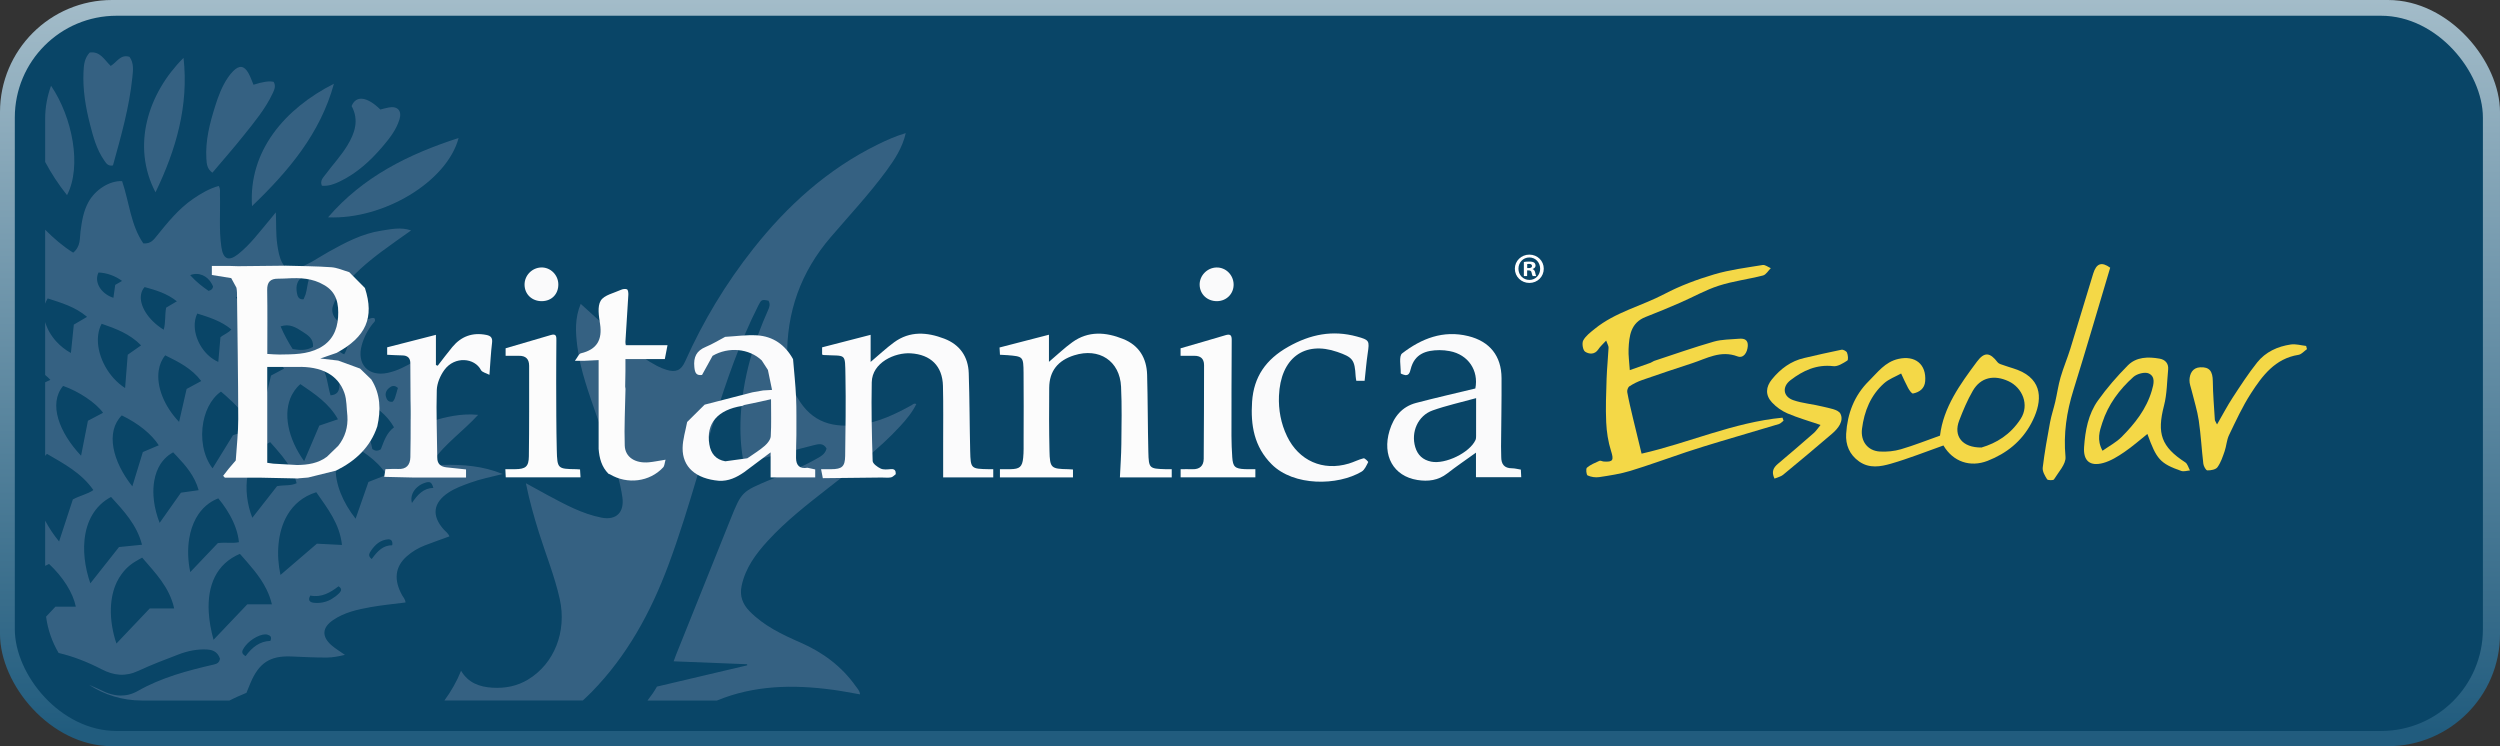 <?xml version="1.0" encoding="UTF-8"?>
<svg xmlns="http://www.w3.org/2000/svg" xmlns:xlink="http://www.w3.org/1999/xlink" id="Layer_2" viewBox="0 0 379.53 113.28">
  <rect x="0" y="0" width="379.53" height="113.28" fill="#333333" stroke="none"/>
  <defs>
    <style>.cls-1{fill:url(#linear-gradient);}.cls-2{fill:#f4d847;}.cls-3{fill:#fcfcfc;}.cls-4{fill:#fff;}.cls-5{fill:#fafafb;}.cls-6{fill:#fbfbfc;}.cls-7{fill:#094567;}.cls-8,.cls-9{fill:#637f9e;}.cls-9{isolation:isolate;opacity:.5;}</style>
    <linearGradient id="linear-gradient" x1="189.765" y1="0" x2="189.765" y2="111.17" gradientTransform="matrix(1, 0, 0, 1, 0, 0)" gradientUnits="userSpaceOnUse">
      <stop offset="0" stop-color="#a3bcc9"></stop>
      <stop offset="1" stop-color="#215c7e"></stop>
    </linearGradient>
  </defs>
  <g id="Layer_2-2">
    <g>
      <rect class="cls-1" width="379.53" height="113.28" rx="17.018" ry="17.018"></rect>
      <rect class="cls-7" x="2.248" y="2.39" width="374.686" height="108.582" rx="15.457" ry="15.457"></rect>
      <g>
        <path class="cls-8" d="M6.857,46.105c-.136,.395-.213,.811-.22,1.245,.007-.434,.085-.851,.22-1.245h0Z"></path>
        <polygon class="cls-9" points="30.556 57.847 30.556 57.847 30.556 57.847 30.556 57.847"></polygon>
        <path class="cls-9" d="M7.245,45.299c2.041,.675,4.137,1.246,5.974,2.805h0c-.732,.429-1.35,.79-2.011,1.177-.146,1.43-.293,2.865-.441,4.31-.427-.234-.828-.501-1.199-.795-.371-.293-.712-.613-1.02-.951-.819-.899-1.398-1.931-1.691-2.959v8.039c.273,.228,.54,.468,.793,.738h0l-.793,.377v11.171c.089-.105,.17-.214,.267-.316h0c2.605,1.519,5.243,2.906,7.054,5.502h0c-.933,.651-2.044,.831-3.119,1.429l-2.088,6.377h0c-.838-1.022-1.544-2.087-2.114-3.162v6.864c.19-.105,.384-.206,.591-.294,.266,.25,.522,.505,.767,.764,.982,1.038,1.792,2.148,2.379,3.258,.293,.555,.531,1.11,.705,1.657,.087,.273,.159,.544,.214,.812h-3.095c-.475,.506-.948,1.008-1.421,1.512,.263,1.992,.924,3.855,1.903,5.512,2.256,.53,4.42,1.387,6.504,2.465,1.907,.986,3.647,1.158,5.604,.247,1.997-.93,4.064-1.713,6.124-2.499,1.392-.531,2.849-.826,4.355-.737,.706,.042,1.265,.296,1.619,.8,.119,.169,.216,.366,.287,.594-.083,.585-.425,.772-.915,.885-4.001,.923-7.959,1.966-11.571,4.024-.864,.492-1.757,.705-2.646,.69-.297-.005-.593-.044-.888-.099-.588-.108-1.169-.3-1.734-.578-.7-.345-1.412-.652-2.124-.957,2.302,1.503,5.047,2.385,8.001,2.385h13.323c.824-.435,1.691-.797,2.572-1.167,.203-.498,.404-1.009,.619-1.514,1.278-2.997,2.918-4.137,6.176-4.008,1.828,.072,3.653,.182,5.483,.163,.858-.009,1.688-.172,2.677-.405-.787-.555-1.473-.953-2.055-1.468-1.509-1.337-1.404-2.683,.253-3.813,1.727-1.177,3.726-1.614,5.728-1.972,1.741-.311,3.509-.472,5.27-.7-.042-.503-.336-.773-.517-1.098-1.298-2.34-1.078-4.319,.695-5.9,.804-.717,1.728-1.268,2.731-1.658,1.238-.481,2.493-.917,3.757-1.378-.201-.502-.601-.744-.891-1.074-1.837-2.089-1.583-4.027,.727-5.566,1.017-.678,2.155-1.081,3.29-1.495,1.555-.568,3.181-.892,4.966-1.333-3.048-1.238-6.024-1.444-9.043-1.388-.526,.01-1.118,.139-1.592-.552,1.874-2.665,4.612-4.54,6.898-7.039-2.572-.261-4.859,.319-7.138,.971-.889,.254-1.769,.616-2.972,.254-.755-3.393,.9-6.555,1.356-9.928-.339,.209-.624,.39-.914,.562-1.281,.758-2.587,1.454-4.063,1.769-2.927,.625-4.746-1.324-3.934-4.213,.342-1.216,.907-2.308,1.7-3.288,.161-.199,.463-.355,.229-.792-.363-.142-.735,.078-1.107,.201-.784,.259-1.523,.655-2.352,.784-1.919,.299-3.385-1.447-2.832-2.903,.323-.85,.66-1.667,1.206-2.38,1.737-2.268,3.881-4.117,6.154-5.817,1.452-1.086,2.947-2.115,4.494-3.22-1.59-.543-3.061-.182-4.51,.036-2.92,.439-5.485,1.808-8.025,3.222-1.594,.888-3.07,2.007-4.864,2.507-1.064,.297-1.739,.025-2.22-.95-.416-.843-.565-1.757-.699-2.686-.225-1.557-.141-3.127-.218-4.87-.426,.521-.723,.893-1.029,1.256-1.492,1.767-2.87,3.647-4.698,5.092-1.451,1.147-2.271,.754-2.539-1.085-.387-2.649-.135-5.312-.22-7.967-.013-.402,.11-.825-.185-1.305-1.423,.399-2.686,1.132-3.901,1.97-2.193,1.511-3.836,3.558-5.489,5.598-.469,.579-.917,1.247-2.055,1.151-1.924-2.785-2.139-6.287-3.223-9.455-1.897-.08-4.063,1.28-5.112,3.193-.763,1.39-.999,2.911-1.202,4.462-.136,1.041,.061,2.233-1.11,3.211-1.581-.986-2.958-2.186-4.255-3.485v11.232c.097-.282,.221-.555,.388-.806Zm56.222,22.239c.402-.691,.89-1.342,1.818-1.332,.382,.004,.561,.222,.447,.749h0v0c-1.29,.314-1.712,1.517-2.266,2.832h0c-.473-.568-.506-1.036-.381-1.456,.084-.281,.236-.542,.383-.793Zm-.843,7.4c.312-.742,1.013-1.358,1.859-1.633,.792-.257,1.033-.145,1.31,.761h-0v0c-1.482,.039-2.395,1.004-3.256,2.296h0c-.146-.489-.1-.979,.087-1.424Zm-48.909,13.62c-.426-1.222-.725-2.503-.862-3.774-.069-.636-.097-1.269-.081-1.892,.008-.311,.027-.62,.058-.924,.276-2.743,1.493-5.178,4.028-6.529,.967,1.063,1.947,2.119,2.783,3.288,.418,.585,.8,1.198,1.127,1.855,.327,.657,.598,1.357,.794,2.115h0c-1.226,.123-2.322,.234-3.491,.351-1.427,1.806-2.877,3.641-4.354,5.51Zm16.84-30.711h0l-2.222,1.2c-.387,1.689-.762,3.327-1.146,5.003-2.305-2.416-3.453-5.409-3.094-7.804,.129-.864,.45-1.653,.99-2.306,2.005,.985,4.014,1.978,5.472,3.907h0Zm-6.448,9.751h0l-1.391,.592-1.03,.438c-.519,1.694-1.051,3.431-1.596,5.209h0c-3.008-3.781-4.105-8.263-1.602-10.777h0c2.509,1.218,4.508,2.823,5.618,4.538Zm2.338,24.773h-3.712c-1.715,1.805-3.376,3.554-5.059,5.325h-0c-.589-1.755-.894-3.589-.843-5.324,.001-.018,.003-.035,.003-.052,.048-1.427,.337-2.787,.91-3.98,.197-.409,.434-.793,.699-1.159,.204-.282,.422-.556,.669-.809,.378-.386,.806-.736,1.288-1.041,.373-.236,.765-.442,1.183-.681h0c2.001,2.335,4.153,4.492,4.86,7.721h0Zm.091-16.253c-.441,.624-.886,1.255-1.338,1.896l-.963,1.365h0c-.434-1.104-.721-2.222-.859-3.303-.034-.27-.059-.538-.075-.803-.046-.795-.008-1.563,.117-2.282,.166-.959,.486-1.832,.963-2.57,.177-.274,.383-.522,.604-.756,.197-.209,.408-.403,.64-.577,.101-.075,.207-.143,.314-.211,.114-.072,.225-.148,.346-.212h0c.197,.207,.394,.414,.591,.622,1.373,1.457,2.681,2.981,3.286,5.127h0c-.884,.125-1.656,.235-2.504,.355l-.189,.027c-.305,.432-.621,.88-.933,1.323Zm2.347,10.731c-.18-.845-.287-1.712-.315-2.573-.028-.861,.023-1.716,.159-2.538,.182-1.095,.514-2.132,1.012-3.043,.124-.228,.259-.448,.405-.659,.436-.634,.967-1.188,1.598-1.636,.421-.299,.887-.55,1.399-.745h0c.23,.278,.447,.557,.654,.838,.412,.561,.777,1.126,1.092,1.69,.788,1.41,1.263,2.813,1.386,4.124-.971,.221-1.967-.016-3.201,.143-.624,.656-1.283,1.348-1.967,2.066-.384,.403-.775,.814-1.173,1.232-.345,.363-.695,.73-1.049,1.102Zm12.16,10.449h-0c-1.604,.041-2.794,.981-3.757,2.313h0v0h-0c-.806-.457-.478-.894-.228-1.3,.062-.101,.143-.199,.222-.298,.834-1.051,2.499-1.921,3.329-1.663,.373,.116,.728,.304,.435,.948Zm-3.5-5.555c-1.724,1.813-3.385,3.558-5.125,5.387h0c-.202-.73-.366-1.449-.488-2.154-.123-.705-.204-1.394-.241-2.063-.224-4.017,1.14-7.315,4.733-8.836,.743,.85,1.504,1.689,2.206,2.576,.702,.886,1.344,1.82,1.849,2.858,.337,.692,.612,1.43,.803,2.232h-3.736Zm.765-13.14c-.395-.992-.67-2.083-.799-3.193-.065-.555-.092-1.114-.081-1.668,.024-1.108,.207-2.194,.577-3.176,.092-.246,.196-.485,.312-.716,.58-1.157,1.462-2.121,2.697-2.733h0c.616,.695,1.242,1.384,1.819,2.109,.961,1.21,1.786,2.521,2.202,4.133h0c-.908,.435-1.894,.237-2.974,.447-1.195,1.528-2.466,3.152-3.753,4.797Zm12.998-14.95c-.961,.325-1.862,.63-2.83,.958-.538,1.261-1.084,2.543-1.636,3.838-.222,.521-.442,1.038-.667,1.565h0c-2.474-3.449-3.258-7.317-1.88-10.031,.032-.063,.074-.121,.108-.183,.193-.347,.415-.678,.683-.981,.158-.178,.329-.349,.514-.51,.543,.372,1.087,.74,1.617,1.119,.531,.38,1.048,.772,1.541,1.194,.985,.844,1.869,1.808,2.551,3.03h0Zm.172,26.411c-.349,.349-.726,.636-1.126,.867-.05,.029-.099,.063-.149,.09-.761,.403-1.609,.581-2.543,.488-.55-.055-1.006-.327-.55-1.1h0c1.688,.342,3.042-.451,4.282-1.405h0c.405,.244,.448,.487,.354,.704-.004,.009-.011,.018-.015,.027-.04,.082-.097,.16-.161,.232-.03,.034-.061,.067-.092,.098Zm.438-7.333l-3.804-.194c-1.842,1.581-3.668,3.146-5.534,4.747h0c-.647-2.99-.487-6.489,1.052-9.106,.924-1.57,2.345-2.822,4.386-3.455h0c1.684,2.431,3.559,4.78,3.9,8.007h0Zm7.631,.047h0v0c-1.382-.017-2.248,.914-3.028,1.972-.029,.04-.059,.078-.088,.118h-0c-.496-.372-.433-.716-.265-1.019,.056-.101,.124-.198,.186-.29,.62-.909,1.426-1.607,2.58-1.683,.381-.025,.737,.194,.615,.902Zm-.502-23.865c.391-.334,.817-.509,1.367-.016h0c-.045,.113-.074,.229-.108,.344-.046,.16-.094,.319-.133,.479-.053,.219-.116,.431-.194,.636-.02,.053-.032,.109-.056,.161-.076,.167-.173,.325-.302,.469-.66,.104-.908-.296-1.038-.79-.034-.129-.046-.253-.039-.371,.02-.355,.211-.662,.503-.911Zm-3.879,1.861c1.875,.947,3.528,2.123,4.652,4.095h0c-1.162,.854-1.536,2.17-2.008,3.341-.543,.323-.891,.227-1.288-.037-.348-1.77-.961-3.478-2.218-4.82,.026-.608,.002-1.196,.201-1.719,.12-.314,.32-.604,.66-.86Zm3.53,11.307h0c-.951,.374-1.837,.723-2.763,1.087-.112,.32-.225,.643-.337,.964-.417,1.196-.839,2.404-1.267,3.631-.115,.329-.227,.65-.343,.983-1.957-2.485-3.123-5.332-3.023-7.807,.06-1.485,.575-2.836,1.648-3.894,2.248,1.345,4.537,2.653,6.085,5.037Zm-7.312-20.368c.352-.742,.877-.902,1.682-.468h0c-.234,.825-.294,1.716-.814,2.541-.746-.278-1.102-.797-1.052-1.421,.016-.208,.078-.427,.185-.653Zm-2.907,3.443h0c1.356-.774,1.871-.655,2.408,.405,.392,.774,.624,1.585,.652,2.433,.01,.282-.003,.569-.041,.859-.083,.646-.398,1.083-1.314,1.164-.508-1.611-.466-3.45-1.705-4.861h0Zm-3.316-12.218c.116-.287,.304-.551,.589-.783,.368-.299,.753-.3,1.149,.225h-0v0h0c-.239,.752-.281,1.552-.507,2.312-.041,.137-.108,.268-.164,.402-.047,.113-.079,.23-.138,.34h0c-.738,.081-.922-.44-1.013-.934-.101-.546-.109-1.085,.084-1.563Zm-2.565,6.609c1.375-.469,2.373,.181,3.315,.791,.803,.519,1.723,1.057,1.604,2.329h0c-1.045,.579-2.024,.506-3.089,.316-.662-1.042-1.272-2.135-1.83-3.436h0v-0Zm.542,6.404h0l-1.997,1.066c-.355,1.51-.707,3.006-1.072,4.559-1.811-1.895-2.782-4.003-2.835-5.941-.032-1.163,.267-2.264,.913-3.221,1.839,.899,3.69,1.778,4.991,3.537Zm-7.351-10.832c1.572-.597,3.654,.341,4.228,1.793h-0v0c-.491,.781-1.343,.638-2.14,.812-.771-.769-1.404-1.641-2.088-2.604h0v-0Zm.535,16.971c.829,.95,1.535,1.997,2.039,3.227-.352,.191-.728,.286-1.109,.352-.509,.089-1.03,.127-1.526,.279-.124,.038-.246,.083-.366,.137-1.022,1.66-2.051,3.332-3.089,5.017h0c-1.447-1.877-1.872-4.628-1.399-7.072,.053-.272,.116-.539,.191-.801,.149-.524,.342-1.027,.577-1.495,.47-.936,1.11-1.733,1.908-2.288h0c.248,.21,.494,.421,.736,.634,.726,.639,1.416,1.297,2.038,2.009Zm-1.196-12.083h0c-.468,.566-1.13,.741-1.66,1.198-.105,1.21-.215,2.466-.326,3.736-2.049-.886-3.492-3.199-3.582-5.332-.03-.711,.09-1.403,.389-2.014h0c1.839,.577,3.63,1.134,5.179,2.413Zm-6.258-8.239c1.308-.523,2.631,.102,3.294,1.335,.066,.122,.132,.242,.184,.375-.032,.351-.226,.56-.681,.682-.942-.646-1.891-1.381-2.797-2.391h0v-0Zm-6.91,1.808c1.669,.461,3.365,.944,4.896,2.164h-0v0c-.596,.353-1.089,.645-1.63,.965-.217,1.097-.052,2.257-.372,3.353-2.385-1.48-3.699-3.67-3.45-5.299,.068-.443,.245-.848,.555-1.182Zm-.535,8.852h0c-.716,.502-1.361,.954-2.033,1.425l-.015,.198c-.127,1.613-.253,3.215-.382,4.859h0c-2.534-1.622-4.148-4.697-4.139-7.337,.001-.257,.022-.509,.054-.756,.078-.598,.245-1.164,.521-1.669h0c2.156,.739,4.284,1.532,5.994,3.28Zm-6.47-11.057c1.169,.021,2.566,.504,3.577,1.278h0l-0,0h0l-1.037,.6c-.094,.671-.184,1.312-.276,1.961h0v0c-1.683-.546-2.694-1.994-2.448-3.294,.035-.186,.096-.368,.184-.545Zm.694,21.295h0c-.763,.402-1.515,.797-2.298,1.209-.338,1.724-.674,3.438-1.04,5.308h0c-3.293-3.476-5.013-7.876-2.73-10.6h0c2.369,.818,4.968,2.548,6.069,4.082Z"></path>
        <polygon class="cls-9" points="18.53 42.648 18.53 42.648 18.53 42.648 18.53 42.648"></polygon>
        <path class="cls-9" d="M126.386,104.707c1.389,.188,2.766,.464,4.176,.705-.045-.547-.39-.87-.642-1.225-2.152-3.042-5.019-5.162-8.422-6.648-2.785-1.216-5.542-2.531-7.713-4.753-1.042-1.067-1.527-2.304-1.197-3.861,.577-2.717,2.152-4.829,3.955-6.804,2.759-3.023,5.986-5.519,9.193-8.035,3.802-2.983,7.697-5.861,10.977-9.449,.917-1.004,1.789-2.05,2.394-3.299-.36-.166-.522,.068-.721,.178-2.426,1.347-4.926,2.538-7.699,2.93-4.112,.58-7.38-.171-9.658-4.126-1.052-1.825-1.486-3.87-1.525-5.959-.129-6.947,2.057-13.052,6.603-18.354,2.852-3.326,5.852-6.532,8.45-10.071,1.26-1.717,2.435-3.49,2.947-5.73-1.562,.466-2.937,1.084-4.286,1.748-7.587,3.735-13.691,9.258-18.887,15.838-4.148,5.254-7.585,10.948-10.313,17.067-.615,1.379-1.4,1.716-2.831,1.286-.491-.147-.975-.349-1.429-.588-3.06-1.61-5.563-3.945-8.094-6.244-1.134-1.03-2.268-2.06-3.505-3.184-.92,2.208-.778,4.331-.523,6.391,.464,3.749,1.799,7.281,3.025,10.836,1.38,4.002,3.212,7.859,3.822,12.11,.329,2.295-.91,3.561-3.159,3.12-2.997-.588-5.627-2.048-8.276-3.464-1.014-.542-2.016-1.105-3.212-1.762,.553,2.709,1.238,5.118,1.989,7.511,1.053,3.355,2.386,6.623,3.152,10.068,1.099,4.947-.829,9.836-4.843,12.244-1.649,.99-3.459,1.332-5.37,1.22-1.975-.116-3.681-.731-4.768-2.574-.663,1.656-1.518,3.132-2.529,4.514h21.009c.457-.428,.917-.853,1.358-1.304,5.359-5.48,8.947-12.057,11.609-19.18,1.708-4.57,3.122-9.233,4.512-13.903,.834-2.802,1.659-5.607,2.534-8.396,1.841-5.866,3.85-11.668,6.629-17.171,.218-.432,.35-.663,.527-.771,.205-.125,.472-.085,1.016,.029h0c.16,.267,.196,.512,.168,.746-.014,.117-.045,.232-.085,.345-.04,.114-.088,.226-.139,.339-.268,.599-.526,1.2-.773,1.805-1.04,2.544-1.881,5.142-2.474,7.807-.393,1.768-.681,3.565-.832,5.398-.206,2.516-.161,5.029,.252,7.518,.357,.221,.712,.308,1.061,.32,.116,.004,.232-.001,.348-.011,.461-.043,.912-.185,1.347-.288,2.684-.639,5.341-1.387,8.02-2.046,.337-.083,.7-.18,1.039-.143,.169,.019,.333,.071,.484,.175,.151,.104,.289,.26,.409,.487-.06,.235-.157,.433-.28,.605-.062,.086-.13,.165-.203,.238-.294,.294-.67,.501-1.043,.705-.093,.051-.186,.101-.277,.153-.542,.307-1.096,.59-1.656,.858-1.681,.803-3.427,1.465-5.145,2.187-4.288,1.803-4.297,1.786-6.019,6.072-2.741,6.821-5.48,13.642-8.218,20.463-.125,.312-.234,.63-.375,1.012,3.782,.15,7.466,.297,11.15,.443l.024,.168h0c-4.556,1.073-9.111,2.147-13.708,3.23-.426,.759-.917,1.45-1.436,2.112h10.545c5.602-2.314,11.507-2.452,17.541-1.636Z"></path>
        <path class="cls-9" d="M16.806,10.011c-.971-.931-1.591-2.259-3.187-2.037-.8,.853-.894,1.893-.942,2.92-.127,2.708,.314,5.354,.984,7.965,.488,1.904,.994,3.809,2.134,5.457,.301,.435,.59,.961,1.354,.792,1.219-4.402,2.48-8.801,2.943-13.371,.105-1.033,.267-2.142-.433-3.108-1.369-.44-1.916,.826-2.853,1.382Z"></path>
        <path class="cls-9" d="M7.75,13.018c-.567,1.562-.893,3.24-.893,4.997v6.57c.931,1.744,2.029,3.427,3.319,5.042,2.281-4.411,.812-11.815-2.427-16.61Z"></path>
        <path class="cls-9" d="M41.539,12.426c-.639-.161-1.658-.014-3.056,.44-.252-.589-.456-1.211-.772-1.771-.645-1.145-1.379-1.231-2.305-.304-.291,.291-.553,.617-.786,.957-.907,1.325-1.467,2.813-1.944,4.33-.82,2.605-1.511,5.239-1.346,8.01,.046,.777,.106,1.566,.915,2.127,1.615-1.915,3.232-3.752,4.757-5.663,1.613-2.021,3.28-4.014,4.391-6.384,.266-.567,.52-1.136,.147-1.74Z"></path>
        <path class="cls-9" d="M49.802,32.994c8.43,.373,18.055-5.41,19.82-12.044-7.612,2.458-14.526,5.886-19.82,12.044Z"></path>
        <path class="cls-9" d="M38.26,31.287c5.608-5.376,10.365-11.046,12.435-18.575-7.406,3.751-12.989,10.168-12.435,18.575Z"></path>
        <path class="cls-9" d="M23.608,29.192c3.129-6.484,5.064-13.173,4.255-20.406-5.385,5.353-7.945,13.367-4.255,20.406Z"></path>
        <path class="cls-9" d="M58.056,22.277c1.073-1.26,2.11-2.563,2.598-4.188,.385-1.28-.318-2.029-1.638-1.771-.436,.085-.865,.207-1.279,.307-2.01-1.974-3.69-2.188-4.358-.524,1.159,2.124,.504,4.102-.662,6.011-.956,1.565-2.215,2.904-3.3,4.373-.35,.474-.875,.927-.552,1.707,.986,.094,1.882-.237,2.743-.654,2.563-1.241,4.622-3.119,6.447-5.261Z"></path>
      </g>
      <g>
        <path class="cls-3" d="M35.791,69.9c.133-2.094,.381-4.189,.377-6.282-.011-6.408-.118-12.815-.192-19.223-.003-.237-.05-.473-.077-.709-.265-.488-.531-.976-.796-1.464l-2.942-.475v-1.377h2.62l1.362,.042c2.428-.026,4.855-.051,7.283-.077,2.291,.068,4.586,.071,6.87,.235,.92,.066,1.815,.485,2.721,.744l2.382,2.405c1.458,4.489,.182,7.419-4.292,9.852l-2.486,.854,2.713,.314,3.324,1.214,1.714,1.654c1.403,2.233,1.462,4.637,.907,7.118-1.062,3.194-3.33,5.267-6.263,6.721-1.412,.35-2.825,.701-4.237,1.051l-1.341,.111-.071-.021-.051,.052-5.994-.127c-1.729,0-3.459,0-5.188,0l-.257-.276c.28-.36,.551-.728,.841-1.079,.35-.425,.716-.838,1.075-1.256Zm7.863-27.636c-.477,.016-.954,.047-1.431,.043-1.168-.009-1.682,.498-1.661,1.722,.054,3.219,.018,6.439,.018,9.7,.66,.036,1.253,.102,1.845,.093,2.071-.032,4.163,.013,6.071-.992,1.872-.985,2.697-2.634,2.828-4.668,.128-1.997-.183-3.825-2.159-4.91-1.713-1.019-3.596-1.097-5.512-.99Zm-3.082,17.747v10.248l.899,.128,3.642,.208c1.62-.022,3.183-.25,4.527-1.261l1.712-1.66c1.051-1.333,1.496-2.852,1.386-4.539-.139-1.169-.075-2.409-.457-3.493-.969-2.752-3.501-4.054-7.195-3.938l-.465,0h-4.05v4.305Z"></path>
        <path class="cls-6" d="M135.986,71.987c-.24,.17-.462,.443-.724,.488-.461,.08-.945,.02-1.42,.019l-8.919,.099-.009-.003c-.08-.407-.159-.814-.267-1.361,.616,0,1.085,.002,1.555-0,1.628-.01,2.083-.395,2.104-2.037,.052-4.025,.123-8.053,.043-12.077-.073-3.658,.17-3.017-3.356-3.22-.038-.002-.074-.028-.188-.073v-1.092l7.367-1.902v4.117c1.327-1.119,2.389-2.12,3.557-2.975,2.401-1.758,5.021-1.552,7.624-.556,2.359,.903,3.628,2.726,3.713,5.228,.133,3.946,.125,7.896,.22,11.843,.064,2.67,.12,2.692,2.812,2.744,.199,.004,.399,.001,.689,.001v1.247h-7.605c0-1.658,.002-3.349-0-5.039-.004-2.954,.044-5.909-.031-8.86-.076-3.001-1.844-4.752-4.893-4.94-2.419-.149-5.854,1.398-5.916,4.387-.082,3.982,.008,7.97,.136,11.952,.013,.412,.727,.925,1.225,1.159,.432,.203,1.024,.126,1.537,.082,.621-.053,.762,.259,.746,.771Z"></path>
        <path class="cls-3" d="M177.883,71.229v1.241h-7.867c.075-1.655,.201-3.341,.218-5.029,.03-2.913,.098-5.832-.043-8.739-.19-3.924-3.338-5.962-7.127-4.759-2.472,.785-3.754,2.388-3.781,4.907-.033,3.193-.03,6.388,.04,9.58,.058,2.632,.235,2.752,2.837,2.8,.231,.004,.463,.027,.732,.044v1.201h-11.09v-1.247c.527,0,1.067,.006,1.606-.001,1.375-.02,1.784-.345,1.924-1.722,.093-.91,.063-1.833,.065-2.751,.006-3.39,.029-6.781-.007-10.171-.026-2.466-.063-2.467-2.45-2.665-.349-.029-.7-.039-1.133-.062l-.065-1.102,7.503-1.94v4.117c1.312-1.111,2.365-2.123,3.539-2.97,2.448-1.767,5.103-1.553,7.737-.496,2.409,.968,3.555,2.906,3.626,5.429,.11,3.907,.091,7.818,.187,11.725,.062,2.496,.148,2.532,2.589,2.608,.276,.009,.553,.001,.959,.001Z"></path>
        <path class="cls-5" d="M230.883,71.293l.059,1.155h-6.871v-3.731c-1.556,1.12-2.992,2.09-4.355,3.153-1.373,1.071-2.912,1.256-4.536,.998-3.631-.575-5.382-3.695-4.229-7.497,.63-2.077,1.871-3.635,4.035-4.203,2.96-.778,5.947-1.455,8.99-2.192,.533-2.718-1.069-5.148-3.899-5.673-.507-.094-1.029-.153-1.544-.149-2.061,.015-3.777,.558-4.369,2.86-.126,.488-.273,1.18-1.107,.857-.146-.057-.409-.137-.407-.201,.027-1.037-.325-2.607,.21-3.02,2.92-2.25,6.228-3.566,10.042-2.626,3.253,.801,5.03,3.002,5.05,6.361,.02,3.472-.049,6.944-.075,10.416-.004,.519,.03,1.038,.028,1.556-.005,1.098,.447,1.733,1.631,1.734,.43,0,.86,.124,1.347,.2Zm-6.792-10.85c-2.336,.647-4.513,1.125-6.598,1.863-2.24,.793-3.319,3.284-2.642,5.566,.363,1.223,1.159,1.953,2.412,2.21,2.151,.441,5.858-1.356,6.737-3.289,.079-.173,.086-.388,.087-.584,.006-1.79,.004-3.58,.004-5.766Z"></path>
        <path class="cls-6" d="M110.089,51.138c1.607-.088,3.222-.325,4.818-.23,2.462,.146,4.29,1.45,5.487,3.612,.158,1.921,.372,3.84,.458,5.764,.084,1.898,.038,3.802,.049,5.703-.019,1.183-.062,2.365-.052,3.547,.01,1.129,.561,1.683,1.735,1.476,.391,.085,.783,.171,1.174,.256,0,.389,0,.777,0,1.205h-6.769v-3.798l-4.027,3.015c-1.145,.794-2.363,1.377-3.806,1.303-3.507-.3-5.573-2.079-5.527-4.989,.021-1.316,.446-2.625,.688-3.938,.885-.877,1.77-1.754,2.655-2.631,2.418-.625,4.836-1.25,7.254-1.874l1.621-.285,1.358-.079-.627-3.029-.935-1.448c-1.904-1.816-5.037-2.11-7.463-.7l-1.602,2.904c-.867,.117-1.082-.295-1.169-1.204-.144-1.506,.312-2.464,1.731-3.053,1.019-.422,1.968-1.012,2.948-1.527Zm3.651,18.245l-.007,.007c.8-.567,1.649-1.079,2.38-1.724,.413-.364,.867-.935,.896-1.437,.107-1.817,.042-3.645,.042-5.625l-1.685,.38-2.382,.5-.301,.138,.057,.046-.055-.049c-3.748,.587-5.526,2.662-4.996,5.855,.229,1.381,.981,2.3,2.42,2.555l3.342-.457,.289-.19Z"></path>
        <path class="cls-5" d="M207.168,57.809h-1.265c-.036-.246-.087-.47-.1-.695-.14-2.495-.42-2.869-2.786-3.689-5.011-1.736-8.622,.948-8.855,6.67-.086,2.124,.294,4.204,1.234,6.151,1.783,3.692,5.425,5.314,9.368,4.131,.761-.228,1.477-.611,2.244-.802,.184-.046,.733,.515,.698,.583-.268,.519-.531,1.164-.994,1.439-3.625,2.155-10.294,2.256-13.662-1.118-2.666-2.671-3.204-5.946-2.969-9.48,.253-3.807,2.1-6.44,5.487-8.353,3.37-1.903,6.735-2.568,10.434-1.554,1.901,.521,1.914,.634,1.631,2.553-.197,1.339-.305,2.69-.467,4.163Z"></path>
        <path class="cls-3" d="M94.957,59.045c-.051,2.865-.211,5.734-.114,8.594,.061,1.786,1.609,2.737,3.674,2.542,.747-.07,1.485-.229,2.523-.394-.147,.493-.148,.934-.369,1.172-2.046,2.2-5.442,2.621-8.073,1.049-.067-.04-.148-.056-.223-.083-1.04-1.043-1.389-2.36-1.497-3.772v-13.487l-2.143,.107h-1.459c.4-.521,.599-1.064,.909-1.137,2.438-.577,3.282-2.051,2.907-4.482-.18-1.166-.428-2.632,.104-3.509,.518-.852,1.984-1.145,3.055-1.638,.277-.128,.686-.199,.933-.082,.166,.079,.222,.538,.206,.821-.134,2.381-.297,4.761-.445,7.142-.009,.151,.028,.305,.05,.52h6.34l-.408,2.1h-5.979v1.84l-.04,2.341,.048,.355Z"></path>
        <path class="cls-6" d="M58.51,71.227c.636-.013,1.274-.065,1.907-.03,1.279,.071,1.849-.617,1.881-1.779,.054-1.944,.034-3.889,.045-5.834-.015-2.826-.022-5.653-.051-8.479-.008-.774-.443-1.14-1.222-1.149-.751-.009-1.503-.062-2.294-.097v-1.131l7.402-1.896v4.582l.275,.105c.739-.95,1.454-1.921,2.224-2.845,1.336-1.605,3.034-2.235,5.113-1.836,.717,.138,1.006,.422,.909,1.211-.185,1.499-.253,3.013-.396,4.856-.503-.27-1.109-.385-1.284-.723-.969-1.876-3.998-2.154-5.558-.02-.626,.857-1.122,2.021-1.153,3.061-.103,3.42,.045,6.846,.073,10.27,.008,.958,.537,1.356,1.394,1.457,.99,.116,1.982,.211,2.974,.315,0,.391,0,.781,0,1.231h-3.598l-4.296,.002c-1.508-.035-3.016-.07-4.525-.105l.181-1.166Z"></path>
        <path class="cls-3" d="M190.579,71.226v1.235h-11.345v-1.232c.629,0,1.221-.014,1.812,.003,1.09,.032,1.683-.527,1.691-1.572,.041-4.742,.044-9.484,.053-14.226,.002-.997-.543-1.436-1.515-1.419-.669,.011-1.339,.002-2.05,.002v-1.14c2.323-.675,4.568-1.315,6.804-1.986,.665-.2,.963-.08,.959,.677-.028,4.867-.039,9.734-.038,14.601,0,1.075,.051,2.151,.119,3.224,.093,1.47,.412,1.763,1.924,1.829,.51,.022,1.022,.004,1.587,.004Z"></path>
        <path class="cls-3" d="M76.758,54.018v-1.144c2.327-.68,4.608-1.336,6.881-2.017,.861-.258,.829,.298,.826,.843-.008,2.114-.036,4.229-.028,6.343,.013,3.431,.003,6.862,.089,10.291,.071,2.837,.146,2.854,2.943,2.895,.159,.002,.317,.017,.587,.033l.074,1.207h-11.351l-.062-1.241c.548,0,1.018,.003,1.488-.001,1.572-.013,2.063-.373,2.084-1.942,.06-4.585,.036-9.171,.039-13.757,.001-1.033-.523-1.536-1.564-1.513-.631,.014-1.262,.003-2.007,.003Z"></path>
        <path class="cls-5" d="M184.763,45.719c-1.481,.014-2.612-1.044-2.643-2.474-.029-1.392,1.127-2.594,2.538-2.637,1.401-.043,2.579,1.095,2.62,2.531,.041,1.434-1.063,2.566-2.516,2.58Z"></path>
        <path class="cls-5" d="M84.761,43.139c.024,1.503-1.002,2.563-2.496,2.58-1.492,.016-2.609-1.033-2.632-2.473-.022-1.41,1.11-2.596,2.523-2.642,1.392-.046,2.582,1.112,2.604,2.535Z"></path>
        <g>
          <path class="cls-2" d="M243.837,51.703c-.499,.547-.905,.89-1.181,1.316-.56,.864-1.437,.752-2.013,.373-.348-.229-.519-1.282-.29-1.707,.377-.7,1.104-1.238,1.75-1.763,3.124-2.543,7.082-3.451,10.573-5.287,2.38-1.251,4.954-2.209,7.537-2.976,2.393-.71,4.908-1.021,7.383-1.428,.374-.062,.82,.31,1.232,.482-.39,.382-.722,.99-1.181,1.108-2.223,.573-4.533,.849-6.709,1.55-2.012,.647-3.884,1.72-5.835,2.566-1.737,.754-3.483,1.49-5.25,2.17-2.297,.884-2.523,2.858-2.616,4.875-.044,.965,.105,1.938,.185,3.208,1.167-.41,2.159-.753,3.145-1.111,.21-.076,.391-.237,.602-.307,2.991-.986,5.965-2.035,8.99-2.905,1.233-.354,2.578-.332,3.875-.444,.773-.067,1.367,.164,1.302,1.108-.069,.986-.639,1.92-1.569,1.57-2.568-.968-4.668,.325-6.899,1.049-2.532,.822-5.057,1.669-7.571,2.545-.675,.235-1.333,.563-1.932,.951-.218,.141-.379,.608-.329,.882,.233,1.282,.539,2.553,.839,3.822,.421,1.778,.86,3.551,1.338,5.521,7.126-1.616,13.982-4.758,21.395-5.463l.157,.46c-.231,.172-.437,.425-.696,.503-2.932,.886-5.874,1.736-8.808,2.616-1.764,.529-3.526,1.07-5.273,1.649-2.827,.938-5.621,1.979-8.47,2.845-1.538,.467-3.151,.71-4.746,.952-.568,.086-1.23-.021-1.751-.255-.191-.086-.292-1.019-.104-1.179,.54-.459,1.237-.745,1.898-1.041,.167-.075,.429,.092,.651,.108,1.448,.102,1.545-.235,1.109-1.613-.441-1.392-.667-2.89-.734-4.354-.1-2.197-.01-4.404,.061-6.606,.051-1.571,.222-3.137,.298-4.708,.013-.27-.178-.55-.366-1.082Z"></path>
          <path class="cls-2" d="M295.037,67.627c-2.693,.951-5.293,1.997-7.973,2.767-1.565,.45-3.256,.767-4.819-.33-1.49-1.045-2.079-2.55-1.977-4.21,.187-3.047,1.222-5.814,3.454-8.016,1.334-1.316,2.442-2.888,4.47-3.35,2.537-.578,4.281,.797,4.074,3.391-.088,1.104-.864,1.666-1.852,1.86-.19,.037-.563-.51-.746-.845-.388-.711-.706-1.46-1.053-2.193-.871,.487-1.864,.838-2.59,1.487-2.039,1.822-3.007,4.225-3.35,6.903-.24,1.871,.839,3.351,2.718,3.457,1.062,.06,2.187-.051,3.205-.351,1.984-.583,3.914-1.353,5.918-2.064,.521-4.315,3.048-7.783,5.596-11.216,1.144-1.541,1.992-1.433,3.154,.088,.186,.243,.601,.327,.924,.445,.927,.339,1.913,.557,2.785,1.001,3.446,1.753,2.864,5.061,1.396,7.812-1.46,2.736-3.747,4.573-6.629,5.696-2.624,1.022-5.234,.16-6.706-2.332Zm5.78,.31c2.252-.661,4.395-1.95,5.943-4.347,1.367-2.117,.273-4.731-1.832-5.711-2.183-1.017-4.234-.623-5.435,1.453-.826,1.428-1.475,2.972-2.067,4.517-.898,2.341,.442,4.118,3.392,4.089Z"></path>
          <path class="cls-2" d="M326.001,65.88c-1.088,.864-2.243,1.889-3.508,2.751-.983,.67-2.048,1.336-3.176,1.65-2.025,.563-3.075-.311-2.928-2.417,.173-2.485,.627-4.984,2.098-7.049,1.35-1.896,2.897-3.678,4.536-5.334,1.304-1.317,3.111-1.342,4.849-1.03,.822,.147,1.37,.72,1.28,1.646-.179,1.833-.172,3.72-.63,5.485-1.101,4.24-.417,6.246,3.228,8.61,.354,.23,.481,.81,.714,1.228-.446,.032-.944,.208-1.331,.072-3.213-1.13-3.75-1.778-5.132-5.609Zm-6.814,2.55c1.015-.719,2.084-1.277,2.895-2.091,2.002-2.013,3.754-4.207,4.584-7.027,.307-1.043,.576-2.128-.456-2.615-.585-.276-1.796,.047-2.338,.532-2.129,1.906-3.824,4.186-4.716,6.944-.407,1.258-.88,2.573,.032,4.257Z"></path>
          <path class="cls-2" d="M336.571,64.438c.889-1.537,1.574-2.849,2.38-4.083,1.179-1.806,2.358-3.625,3.698-5.312,1.28-1.613,3.115-2.455,5.135-2.748,.745-.108,1.542,.138,2.315,.222l.127,.487c-.429,.299-.828,.792-1.293,.866-3.554,.565-5.478,3.166-7.219,5.859-1.288,1.992-2.285,4.18-3.32,6.325-.36,.747-.39,1.645-.665,2.442-.291,.843-.582,1.727-1.094,2.434-.261,.36-1.008,.493-1.531,.482-.218-.005-.566-.633-.611-1.007-.262-2.188-.371-4.396-.694-6.573-.228-1.536-.715-3.033-1.082-4.549-.125-.518-.342-1.043-.328-1.559,.026-1.031,.49-1.901,1.622-1.964,1.432-.079,1.904,.626,1.92,2.115,.021,1.958,.193,3.913,.311,5.87,.007,.116,.104,.227,.331,.693Z"></path>
          <path class="cls-2" d="M320.353,40.64c-1.874,6.265-3.67,12.452-5.587,18.601-1.034,3.316-1.521,6.612-1.199,10.113,.1,1.088-1.07,2.318-1.75,3.427-.1,.162-.933,.153-1.043-.02-.336-.53-.732-1.208-.664-1.776,.277-2.301,.69-4.587,1.112-6.867,.196-1.059,.551-2.088,.794-3.139,.283-1.225,.45-2.481,.8-3.685,.43-1.481,1.04-2.909,1.497-4.383,1.174-3.788,2.293-7.593,3.463-11.382,.483-1.564,1.286-1.825,2.577-.889Z"></path>
          <path class="cls-2" d="M276.383,64.515c-1.813-.62-3.46-1.086-5.02-1.754-.869-.372-1.712-.971-2.355-1.664-1.032-1.112-.962-2.348,.006-3.529,1.29-1.575,2.855-2.754,4.884-3.217,1.883-.43,3.763-.88,5.657-1.257,.254-.051,.745,.206,.841,.438,.151,.367,.227,1.094,.044,1.21-.64,.407-1.442,.925-2.117,.847-2.542-.297-4.61,.673-6.507,2.13-1.305,1.002-1.126,2.493,.419,3.03,1.433,.498,3,.6,4.481,.979,.954,.244,2.348,.425,2.679,1.074,.558,1.095-.328,2.236-1.251,3.028-2.46,2.11-4.946,4.191-7.448,6.251-.347,.285-.848,.384-1.303,.579-.511-1.046-.162-1.674,.531-2.257,1.828-1.538,3.64-3.095,5.437-4.669,.363-.318,.63-.745,1.022-1.219Z"></path>
        </g>
        <path class="cls-4" d="M234.362,40.791c0,1.213-.951,2.163-2.188,2.163-1.224,0-2.201-.951-2.201-2.163,0-1.185,.977-2.137,2.201-2.137,1.238,0,2.188,.952,2.188,2.137Zm-3.844,0c0,.952,.704,1.707,1.668,1.707,.939,0,1.628-.755,1.628-1.693,0-.952-.69-1.72-1.641-1.72-.951,0-1.655,.768-1.655,1.706Zm1.317,1.121h-.495v-2.137c.195-.039,.469-.066,.821-.066,.404,0,.586,.066,.743,.157,.117,.09,.208,.26,.208,.469,0,.234-.182,.417-.442,.494v.026c.208,.079,.326,.234,.39,.521,.066,.326,.104,.456,.157,.535h-.535c-.065-.079-.104-.274-.17-.522-.038-.234-.169-.338-.442-.338h-.234v.86Zm.013-1.212h.234c.274,0,.495-.091,.495-.313,0-.195-.143-.326-.456-.326-.131,0-.222,.013-.274,.025v.613Z"></path>
      </g>
    </g>
  </g>
</svg>
